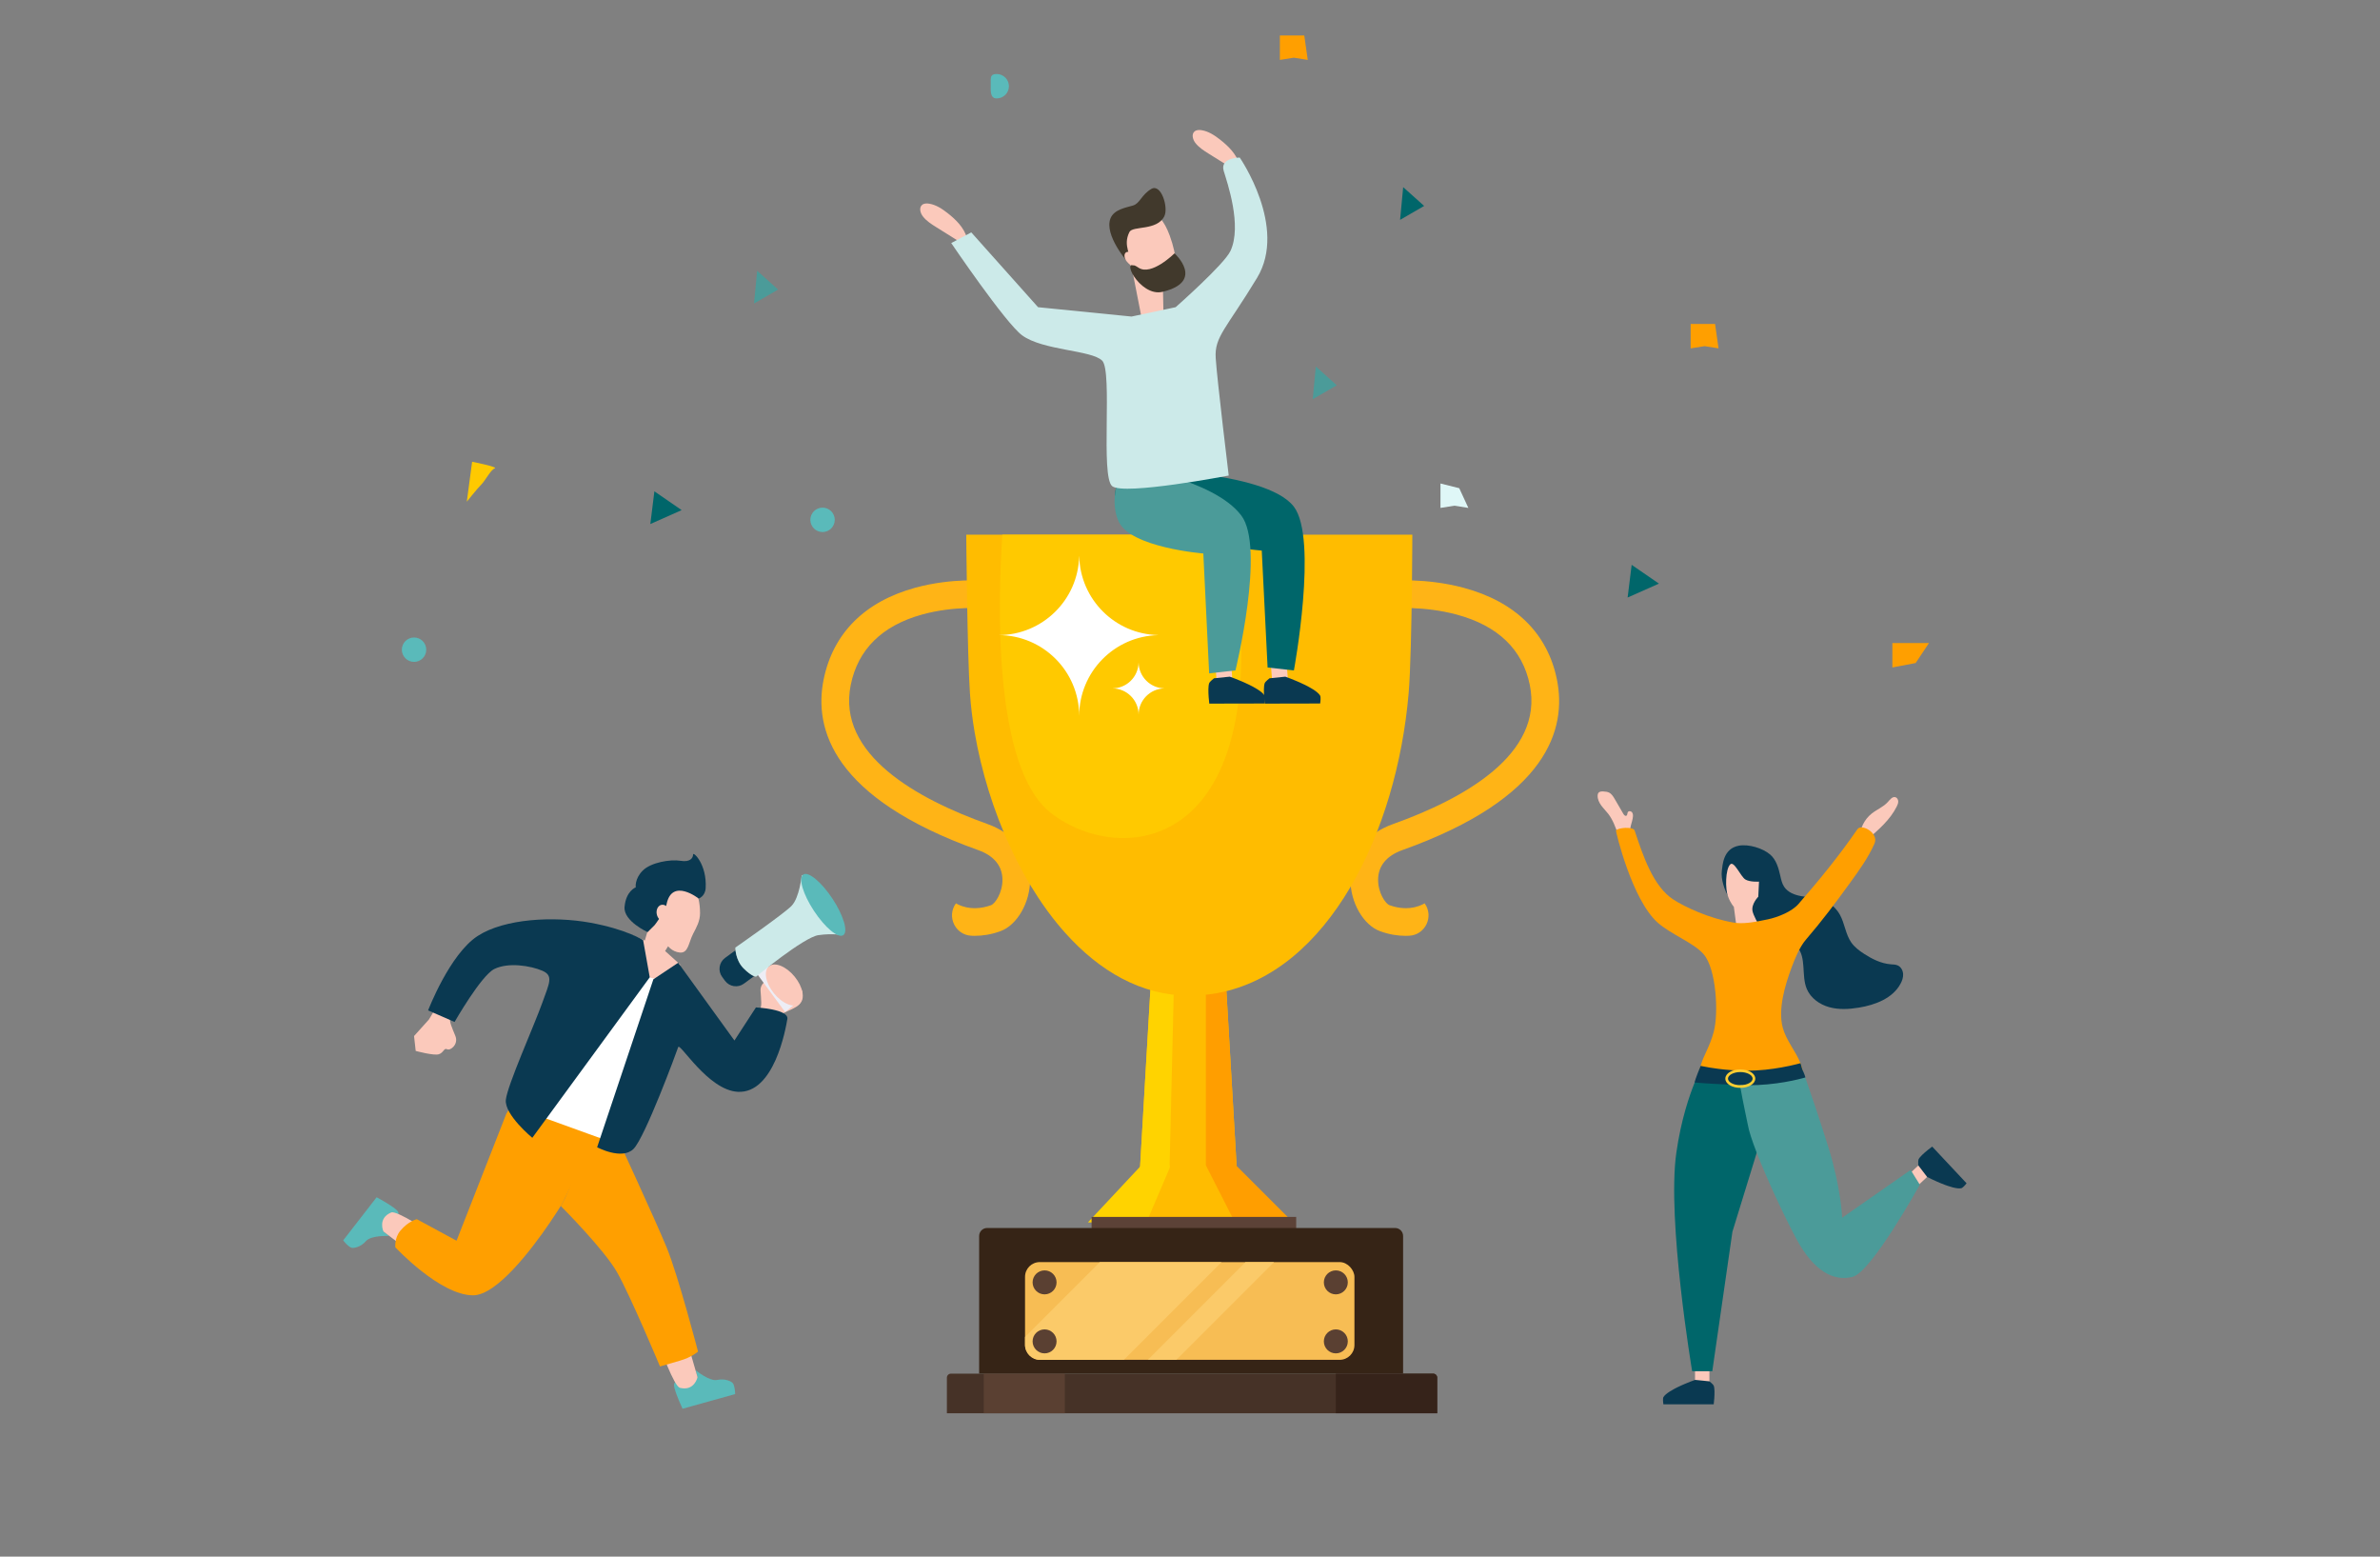 <?xml version="1.0" encoding="UTF-8"?>
<svg id="_レイヤー_1" data-name="レイヤー 1" xmlns="http://www.w3.org/2000/svg" width="260" height="170" viewBox="0 0 260 170">
  <rect x="0" y="0" width="260" height="170" fill="#808080" stroke="none"/>
  <defs>
    <style>
      .cls-1 {
        fill: rgba(255, 255, 255, 0);
      }

      .cls-2 {
        fill: #f7bd54;
      }

      .cls-3 {
        fill: #00666a;
      }

      .cls-4 {
        fill: #ededf5;
      }

      .cls-5 {
        fill: #ff9e00;
      }

      .cls-6 {
        fill: #fff;
      }

      .cls-7 {
        fill: #ff9f00;
      }

      .cls-8 {
        fill: #ffc900;
      }

      .cls-9 {
        fill: #ffbc00;
      }

      .cls-10 {
        fill: #ffb416;
      }

      .cls-11 {
        fill: #ffd300;
      }

      .cls-12 {
        fill: #ffce32;
      }

      .cls-13 {
        fill: #fbc9bb;
      }

      .cls-14 {
        fill: #fbca69;
      }

      .cls-15 {
        fill: #cceae9;
      }

      .cls-16 {
        fill: #dff7f7;
      }

      .cls-17 {
        fill: #41392c;
      }

      .cls-18 {
        fill: #0a3951;
      }

      .cls-19 {
        fill: #362416;
      }

      .cls-20 {
        fill: #36231a;
      }

      .cls-21 {
        fill: #463227;
      }

      .cls-22 {
        fill: #5ababa;
      }

      .cls-23 {
        fill: #5a4032;
      }

      .cls-24 {
        fill: #5c4237;
      }

      .cls-25 {
        fill: #4b9b99;
      }
    </style>
  </defs>
  <rect class="cls-1" width="260" height="170"/>
  <g>
    <g>
      <polygon class="cls-9" points="135.359 131.892 124.283 131.892 124.39 130.08 125.87 104.707 125.894 104.304 133.748 104.304 135.252 130.08 135.359 131.892"/>
      <polygon class="cls-5" points="135.252 130.08 131.734 130.08 131.734 105.11 133.144 104.304 133.748 104.304 135.252 130.08"/>
      <polygon class="cls-11" points="128.311 104.707 127.707 130.08 124.39 130.08 125.87 104.707 128.311 104.707"/>
      <path class="cls-10" d="m106.508,102.203c-.136 0-.27-.004-.4-.011-1.764-.094-2.717-2.111-1.678-3.54h0l-.018-.013c.063.043,1.574,1.045,3.849.218.443-.161,1.255-1.339,1.25-2.78-.004-1.501-.921-2.621-2.652-3.239-15.931-5.69-17.973-13.276-16.88-18.639,1.027-5.042,4.491-8.505,10.018-10.016,3.995-1.092,7.66-.766,7.813-.752.831.078,1.441.814,1.363,1.644-.078.83-.813,1.439-1.642,1.363h0c-.033-.003-3.34-.288-6.813.678-4.371,1.216-6.989,3.802-7.78,7.684-1.547,7.594,7.269,12.453,14.937,15.192,2.951,1.054,4.649,3.268,4.657,6.075.007,2.492-1.416,4.964-3.239,5.627-1.017.37-1.955.507-2.785.507Z"/>
      <path class="cls-10" d="m153.551,102.203c-.83,0-1.768-.137-2.785-.507-1.823-.663-3.246-3.135-3.239-5.627.008-2.807,1.705-5.021,4.657-6.075,7.668-2.739,16.484-7.597,14.937-15.192-.79-3.879-3.475-6.464-7.98-7.683-3.582-.969-6.999-.683-7.033-.68-.83.072-1.564-.54-1.638-1.37-.074-.83.537-1.563,1.367-1.639.158-.015,3.916-.339,8.008.749,5.669,1.508,9.208,4.972,10.236,10.019,1.092,5.363-.949,12.95-16.88,18.639-1.731.618-2.648,1.738-2.652,3.239-.004,1.441.807,2.619,1.25,2.78,2.275.827,3.786-.175,3.849-.218l-.018.013h0c1.039,1.428.086,3.446-1.678,3.54-.13.007-.264.011-.4.011Z"/>
      <path class="cls-9" d="m154.288,58.391s-.006,2.507-.044,5.683c-.05,4.06-.151,9.215-.358,11.635-1.297,15.173-8.778,30.488-20.868,32.741-.095.018-.189.034-.286.05-.91.155-1.847.234-2.809.234-5.256,0-9.823-2.696-13.522-6.817-.294-.324-.58-.658-.862-1.001-.743-.904-1.448-1.865-2.112-2.872-1.124-1.7-2.133-3.532-3.019-5.439-1.877-4.033-3.21-8.403-3.927-12.586-.252-1.468-.427-2.912-.522-4.311-.296-4.321-.403-17.318-.403-17.318h48.732Z"/>
      <path class="cls-8" d="m114.819,88.798c-6.299-4.883-5.826-22.822-5.318-30.407h24.894c5.995,34.721-11.7,36.511-19.576,30.407Z"/>
      <polygon class="cls-11" points="124.686 127.261 127.774 127.261 127.774 133.503 118.846 133.503 124.686 127.261"/>
      <polygon class="cls-5" points="135.023 127.261 131.936 127.261 131.936 133.503 141.266 133.503 135.023 127.261"/>
      <polygon class="cls-9" points="127.908 127.261 125.24 133.503 134.913 133.503 131.734 127.261 127.908 127.261"/>
      <rect class="cls-24" x="119.249" y="132.899" width="22.352" height="1.41"/>
      <path class="cls-19" d="m153.281,150.016h-46.316v-15.033c0-.483.392-.875.875-.875h44.565c.483,0,.875.392.875.875v15.033Z"/>
      <rect class="cls-2" x="111.979" y="137.833" width="35.985" height="10.673" rx="1.611" ry="1.611"/>
      <path class="cls-21" d="m156.563,150.016h-52.679c-.245,0-.443.198-.443.443v3.886h53.565v-3.886c0-.245-.198-.443-.443-.443Z"/>
      <path class="cls-20" d="m156.563,150.016h-10.632v4.33h11.076v-3.886c0-.245-.198-.443-.443-.443Z"/>
      <rect class="cls-23" x="107.469" y="150.016" width="8.86" height="4.33"/>
      <circle class="cls-23" cx="145.931" cy="146.492" r="1.309"/>
      <circle class="cls-23" cx="145.931" cy="140.048" r="1.309"/>
      <path class="cls-14" d="m133.446,137.833l-10.673,10.673h-9.183c-.89,0-1.611-.721-1.611-1.611v-.886l8.176-8.176h13.291Z"/>
      <polygon class="cls-14" points="139.185 137.833 128.512 148.506 125.391 148.506 136.064 137.833 139.185 137.833"/>
      <circle class="cls-23" cx="114.114" cy="146.492" r="1.309"/>
      <circle class="cls-23" cx="114.114" cy="140.048" r="1.309"/>
      <path class="cls-6" d="m126.51,69.356v.008c-4.773.111-8.615,4.018-8.615,8.82,0-4.872-3.953-8.824-8.824-8.824,4.802,0,8.71-3.842,8.82-8.615h.008c.107,4.708,3.903,8.504,8.611,8.611Z"/>
      <path class="cls-6" d="m127.189,75.177v.003c-1.554.036-2.805,1.308-2.805,2.872,0-1.586-1.287-2.874-2.874-2.874,1.564,0,2.836-1.251,2.872-2.805h.003c.035,1.533,1.271,2.769,2.804,2.804Z"/>
    </g>
    <g>
      <path class="cls-22" d="m74.274,150.196c.229.412.452.712.631.758.654.169,1.295-.549,1.295-.549l-.127-.475c-.013-.112-.073-.289-.074-.291,0,0,1.491,1.251,2.363,1.062.856-.185,1.533.16,1.689.351.151.189.214.602.24.888.015.179.018.309.018.309l-5.743,1.6s-.058-.123-.144-.318c-.277-.612-.837-1.93-.791-2.346.019-.162.453-.742.642-.99Z"/>
      <polygon class="cls-6" points="55.294 122.581 62.196 101.796 74.448 107.222 66.497 126.014 55.294 122.581"/>
      <path class="cls-13" d="m75.072,146.498l1.128,3.907s-.333,1.557-1.923,1.16c-.655-.164-2.186-4.471-2.186-4.471l2.98-.596Z"/>
      <path class="cls-22" d="m43.559,133.509c-.429-.194-.788-.301-.959-.232-.625.254-.712,1.214-.712,1.214l.386.306c.078.082.231.188.233.189,0,0-1.943-.114-2.53.557-.577.66-1.326.787-1.565.726-.234-.061-.531-.355-.722-.57-.119-.135-.199-.237-.199-.237l3.655-4.71s.119.064.305.169c.587.326,1.823,1.049,2.034,1.411.082.141.079.866.075,1.177Z"/>
      <path class="cls-13" d="m45.124,136.953l-3.236-2.462s-.662-1.449.851-2.078c.623-.259,4.421,2.284,4.421,2.284l-2.036,2.256Z"/>
      <path class="cls-7" d="m76.256,147.604s-.666.619-1.989.997c-1.265.361-2.166.63-2.166.63,0,0-3.253-7.77-4.699-10.3-1.395-2.441-5.82-6.902-6.127-7.211.604-1.088,1.124-2.347,1.51-3.723.463-1.649.674-3.258.658-4.697,2.266-.275,3.64.183,3.64.183,0,0,4.475,9.665,5.739,12.737,1.265,3.072,3.433,11.383,3.433,11.383Z"/>
      <path class="cls-7" d="m64.487,123.636c-2.8-1.228-7.162-3.014-8.226-3.458-.331.435-.647.918-.944,1.443l-1.717,4.38-3.725,9.497-4.337-2.349s-.903.181-1.808,1.265c-.654.785-.541,1.807-.541,1.807,0,0,4.878,5.24,8.492,5.24,2.601,0,6.419-5.055,8.355-7.888.754-1.103,1.222-1.869,1.222-1.869,0,0,.005.005.017.017.604-1.088,3.228-6.644,3.212-8.084Z"/>
      <rect class="cls-6" x="61.369" y="116.035" width="1.342" height="12.54" transform="translate(-74.073 139.052) rotate(-70.118)"/>
      <path class="cls-13" d="m76.476,99.722c0,.877-.397,1.566-.742,2.226-.526,1.005-.524,2.178-1.484,2.077-1.593-.167-2.465-2.305-1.929-4.451.445-1.78.034-3.858,1.632-3.858s2.522,1.794,2.522,4.006Z"/>
      <path class="cls-13" d="m68.241,101.801l2.203.911.764-2.596,1.857-2.62,2.077.297-.421,2.781-2.062,3.284,1.666,1.504s-1.793,2.385-3.709,1.187c-1.187-.742-2.427-4.597-2.374-4.748Z"/>
      <path class="cls-18" d="m70.749,101.796s-2.655-1.201-2.52-2.749c.153-1.756,1.222-2.138,1.222-2.138,0,0-.14-.929.764-1.833s3.039-1.25,4.124-1.069c1.084.181,1.375-.326,1.375-.687s1.527,1.069,1.375,3.665c-.054.918-.764,1.145-.764,1.145,0,0-2.902-2.291-3.502.598-.18.868-1.309,2.303-1.309,2.303l-.764.764Z"/>
      <path class="cls-13" d="m72.625,100.592c-.385.078-.778-.256-.877-.746-.099-.49.132-.951.517-1.029.385-.078.778.256.877.746.099.49-.132.951-.517,1.029Z"/>
      <path class="cls-13" d="m47.4,110.436l-.542.903-1.626,1.807.181,1.626s1.988.542,2.53.361c.542-.181.542-.723.903-.542.361.181,1.265-.542.903-1.446-.361-.903-.723-1.626-.542-1.988.181-.361-1.807-.723-1.807-.723Z"/>
      <path class="cls-13" d="m84.471,111.517c.262-.028.582-.537.797-.689.496-.351,1.752-.717,2.109-1.208.241-.331.392-1.102.212-1.47-.281-.574-1.594-1.268-2.166-1.265-.571.002-.741.517-1.028.233-.287-.285-1.371.12-1.31,1.091.061.971.179,1.771-.106,2.058s1.007,1.303,1.491,1.251Z"/>
      <path class="cls-18" d="m70.257,102.669l.724,4.063-12.829,17.527s-3.072-2.53-2.891-4.156c.181-1.626,3.07-8.038,3.974-10.568.778-2.179,1.266-2.984.001-3.526-1.265-.542-3.715-.943-5.24-.181-1.446.723-4.337,5.782-4.337,5.782l-2.891-1.265s2.349-6.144,5.421-8.131c2.946-1.906,8.312-2.168,12.287-1.446,3.975.723,5.781,1.9,5.781,1.9Z"/>
      <path class="cls-18" d="m74.088,105.141l-2.71,1.807-6.145,18.343s2.71,1.446,3.975.181,4.699-10.573,4.88-11.115c.181-.542,3.253,4.698,6.505,4.879,3.986.221,5.24-6.866,5.421-7.951.181-1.084-3.433-1.265-3.433-1.265l-2.349,3.614-6.144-8.493Z"/>
      <polygon class="cls-4" points="82.594 106.212 85.771 110.523 86.905 109.615 83.729 105.304 82.594 106.212"/>
      <ellipse class="cls-13" cx="85.682" cy="107.574" rx="1.453" ry="2.642" transform="translate(-48.762 78.62) rotate(-39.309)"/>
      <path class="cls-18" d="m82.379,106.609l-1.116.819c-.653.479-1.582.338-2.063-.318l-.313-.427c-.481-.654-.338-1.582.315-2.063l1.144-.84c.054.449.238,1.327.887,1.976.547.547.93.765,1.146.851Z"/>
      <path class="cls-15" d="m92.124,102.127l-4.538-6.58s-.227,2.496-1.135,3.404c-.908.908-6.126,4.538-6.126,4.538,0,0,0,1.361.908,2.269.908.908,1.361.908,1.361.908,0,0,5.219-4.311,6.807-4.538,1.588-.227,2.723,0,2.723,0Z"/>
      <ellipse class="cls-22" cx="89.936" cy="98.82" rx="1.211" ry="3.966" transform="translate(-39.555 65.866) rotate(-33.417)"/>
    </g>
    <g>
      <polygon class="cls-13" points="185.171 149.284 185.171 152.111 186.742 152.111 186.742 148.97 185.171 149.284"/>
      <path class="cls-18" d="m181.716,153.367h5.496s.035-.273.06-.628c.035-.493.053-1.139-.06-1.413-.064-.154-.471-.471-.471-.471l-1.57-.157s-.212.074-.532.199c-.162.064-.349.14-.551.226-.107.044-.217.093-.328.141h-.002c-.174.079-.35.162-.526.247-.105.052-.209.105-.309.159-.171.091-.336.185-.487.281-.333.21-.598.426-.719.631-.02.036-.033.091-.039.157-.024.245.039.628.039.628Z"/>
      <polygon class="cls-13" points="209.495 129.5 211.558 127.567 210.484 126.421 208.192 128.569 209.495 129.5"/>
      <path class="cls-18" d="m214.837,129.229l-3.758-4.011s-.223.162-.499.386c-.383.312-.867.74-.991,1.01-.068.152-.022.666-.022.666l.959,1.253s.199.104.51.252c.158.074.34.159.542.248.105.048.216.095.328.143l.001.001c.176.073.358.145.54.215.11.041.22.08.327.117.184.063.365.119.538.163.381.099.72.146.952.093.04-.01.089-.038.141-.079.195-.15.432-.458.432-.458Z"/>
      <path class="cls-13" d="m203.98,91.682c1.233-1.053,2.498-2.146,3.224-3.596.087-.174.168-.359.166-.554s-.107-.401-.291-.464c-.325-.112-.6.239-.827.498-.482.551-1.201.825-1.775,1.278-.82.647-1.322,1.68-1.324,2.725-0.0.132.026.292.149.34.098.038.205-.018.292-.077.18-.122.345-.265.491-.426l-.105.276Z"/>
      <path class="cls-13" d="m178.154,91.087c-.229-.611.181-1.264.235-1.913.014-.17-.002-.356-.116-.483-.114-.127-.351-.147-.44-.002-.077.125-.031.327-.161.394-.127.066-.258-.077-.33-.201-.313-.539-.627-1.077-.94-1.616-.16-.275-.335-.564-.619-.706-.184-.092-.395-.11-.601-.124-.205-.014-.447-.008-.569.158-.056.076-.074.173-.08.267-.024.396.156.78.389,1.101.234.321.523.598.765.913.513.665.799,1.473,1.078,2.266l1.387-.055Z"/>
      <path class="cls-18" d="m188.862,98.01c-.471-.785-.88-2.011-.763-2.903.081-.612.135-2.436,1.862-2.75,1.059-.193,2.6.266,3.418.967.656.563.911,1.454,1.101,2.297.096.426.188.865.429,1.228.406.612,1.157.897,1.88,1.022.723.125,1.471.129,2.17.353.853.273,1.595.88,2.032,1.663.535.957.617,2.132,1.243,3.032.361.519.879.908,1.411,1.252.884.573,1.862,1.057,2.912,1.14.263.021.536.018.774.131.342.161.546.542.571.919.025.378-.105.75-.286,1.083-.861,1.586-2.754,2.304-4.535,2.597-1.078.177-2.198.245-3.25-.048-1.052-.292-2.034-.991-2.454-1.999-.62-1.485.004-3.437-1.083-4.624-.759-.829-2.019-.89-3.067-1.297-.295-.115-.585-.265-.803-.494-.265-.278-.405-.649-.572-.995-.65-1.345-1.448-2.172-2.833-2.732l-.157.157Z"/>
      <path class="cls-13" d="m189.725,101.386l-.314-2.356s-.314-.314-.628-1.099c-.329-.822-.305-3.006.236-3.533.425-.415,1.142,1.34,1.649,1.649.498.304,1.492.236,1.492.236l-.079,1.649s-.785.785-.628,1.57c.092.462.628,1.413.628,1.413v1.727l-2.67-.157.314-1.099Z"/>
      <path class="cls-7" d="m178.575,90.708c.913,2.739,2.016,6.097,4.24,7.538,1.224.793,3.898,2.063,6.596,2.513.942.157,2.042,0,3.708-.356,1.101-.235,2.621-.834,3.359-1.685,2.362-2.723,4.389-5.2,6.439-8.166.435-.631,2.373.418,1.858,1.58-.694,1.566-1.709,2.963-2.715,4.348-1.596,2.194-2.912,3.965-4.796,6.164-.661.772-1.194,2.076-1.548,3.029-.718,1.924-1.497,4.568-.964,6.55.38,1.415,1.429,2.59,1.938,3.89.105.267.187.54.236.821.046.262.063.529.042.807,0,.006-.002.011-.002.017-.006.083-.014.166-.035.247-.014.063-.036.121-.068.176-.176.302-.584.349-.931.361-.28.011-.558.02-.837.03h-.003c-.027.002-.057.003-.083.003-1.63.057-3.26.102-4.892.137-1.044.02-2.09.038-3.135.049-.572.008-1.255-.05-1.556-.517-.017-.024-.031-.047-.044-.072-.138-.264.031-.454.096-.74.002-.002.002-.003.002-.005.003-.006.005-.014.006-.022.069-.341.202-.662.295-.999.333-1.2.961-1.985,1.432-3.712.555-2.037.278-6.881-1.099-8.48-1.078-1.251-3.571-2.162-5.025-3.455-2.827-2.513-4.587-9.985-4.554-10.051.157-.314,1.885-.471,2.042,0Z"/>
      <path class="cls-3" d="m184.857,149.755h2.199l2.199-15.233,2.657-8.634.484-1.574,5.654,1.099-1.118-7.409-.038-.245-.101-.669h-11.15s-.06.115-.163.336c0,.002,0,.003-.002.005-.086.187-.203.451-.341.787-.572,1.404-1.492,4.063-2.007,7.667-1.051,7.353,1.727,23.87,1.727,23.87Z"/>
      <path class="cls-25" d="m189.873,117.091c.031.345.108.846.206,1.409.006.039.014.079.022.119.002.014.005.028.006.042.003.017.006.033.009.05.306,1.713.78,3.879.815,4.088.108.675.473,1.779.98,3.089,1.135,2.934,2.99,6.897,4.312,9.372,1.913,3.577,4.089,4.711,6.162,4.185,2.073-.526,7.342-10.066,7.342-10.066l-1-1.61-7.483,5.22s-.11-3.188-1.468-7.576c-1.011-3.266-2.084-6.371-2.564-7.742-.166-.471-.262-.738-.262-.738h-.025l-1.311.03-.917.02-3.783.083-.236.006-.804.017Z"/>
      <path class="cls-18" d="m185.137,118.218c.079.008.174.016.289.025.187.017.424.035.722.055h.002c.258.017.561.038.912.058.567.033,1.261.069,2.104.105h.002c.014.002.03.002.044.003h.002c.273.011.561.024.865.035l.118.005c.177.008.352.011.526.014h.002c.071,0,.14.002.209.002h.002c1.514.005,2.893-.152,3.997-.339.311-.053.598-.108.862-.163.441-.091.812-.182,1.099-.258.025-.008.05-.014.074-.019.091-.025.173-.049.245-.069.052.047-.105-.424-.262-.738-.104-.206-.155-.554-.261-.821-.276.075-.677.177-1.173.284-.273.06-.575.119-.9.177-1.076.193-2.406.36-3.791.36-1.15,0-2.23-.093-3.122-.209-.339-.042-.652-.089-.93-.135-.41-.068-.748-.132-.993-.184-.124.327-.609,1.47-.644,1.812Z"/>
      <path class="cls-12" d="m188.482,117.797c0-.565.719-1.008,1.636-1.008s1.636.443,1.636,1.008-.719,1.008-1.636,1.008-1.636-.443-1.636-1.008Zm.289,0c0,.39.617.719,1.347.719s1.347-.329,1.347-.719-.617-.719-1.347-.719-1.347.329-1.347.719Z"/>
    </g>
    <g>
      <polygon class="cls-13" points="140.503 71.699 140.739 74.8 139.016 74.931 138.754 71.486 140.503 71.699"/>
      <path class="cls-18" d="m144.219,76.829l-6.047.013s-.039-.301-.067-.691c-.039-.542-.062-1.252.062-1.555.07-.169.517-.519.517-.519l1.727-.177s.233.081.586.218c.178.07.384.153.607.247.118.048.239.101.361.155h.002c.192.086.386.177.579.27.116.057.23.115.341.174.189.1.37.203.536.308.367.231.659.467.793.693.023.04.037.1.044.173.027.269-.042.691-.042.691Z"/>
      <polygon class="cls-13" points="134.438 71.699 134.674 74.8 132.951 74.931 132.689 71.486 134.438 71.699"/>
      <path class="cls-18" d="m138.154,76.829l-6.047.013s-.039-.301-.067-.691c-.039-.542-.062-1.252.062-1.555.07-.169.517-.519.517-.519l1.727-.177s.233.081.586.218c.178.07.384.153.607.247.118.048.239.101.361.155h.002c.192.086.386.177.579.27.116.057.23.115.341.174.189.1.37.203.536.308.367.231.659.467.793.693.023.04.037.1.044.173.027.269-.042.691-.042.691Z"/>
      <path class="cls-3" d="m141.35,73.216l-2.873-.319-.638-12.768s-14.364-1.277-15.641-4.15c-1.277-2.873.958-4.788.958-4.788,0,0,15.12.093,18.195,4.15,2.653,3.5,0,17.876,0,17.876Z"/>
      <path class="cls-25" d="m134.966,73.216l-2.873.319-.638-13.088s-7.98-.638-9.257-3.511c-1.277-2.873.638-6.065.638-6.065,0,0,9.694,1.37,12.768,5.427,2.653,3.5-.638,16.918-.638,16.918Z"/>
      <polygon class="cls-13" points="127.111 34.723 127.015 30.046 124.64 29.658 123.538 28.724 124.809 35.207 127.111 34.723"/>
      <path class="cls-13" d="m123.083,28.379c1.238,1.982,3.134,3.089,4.432,2.356,1.298-.734,1.067-2.816.268-5.012-1.214-3.333-3.134-3.089-4.432-2.356s-1.521,3.005-.268,5.012Z"/>
      <path class="cls-17" d="m128.309,27.666s3.395,3.077-1.317,4.206c-2.532.607-4.839-4.154-2.627-2.644,1.411.963,3.943-1.562,3.943-1.562Z"/>
      <path class="cls-17" d="m123.241,28.692c.512-.834-.655-1.771.144-3.356.354-.702,3.012-.105,3.811-1.72.471-.952-.345-3.618-1.426-2.98-1.081.639-1.235,1.577-1.987,1.805-.752.228-2.069.422-2.464,1.397-.745,1.839,1.923,4.853,1.923,4.853Z"/>
      <path class="cls-13" d="m105.627,25.958c-.324-1.106-1.19-1.966-2.097-2.677-.607-.476-1.277-.921-2.039-1.041-.268-.042-.571-.033-.772.149-.34.306-.181.878.098,1.241.388.504.94.853,1.479,1.19.692.432,1.383.865,2.075,1.297.236.147.486.299.764.311.278.012.493-.469.493-.469Z"/>
      <path class="cls-13" d="m135.393,17.933c-.324-1.106-1.19-1.966-2.097-2.677-.607-.476-1.277-.921-2.039-1.041-.268-.042-.571-.033-.772.149-.34.306-.181.878.098,1.241.388.504.94.853,1.479,1.19.692.432,1.383.865,2.075,1.297.236.147.486.299.764.311.278.012.493-.469.493-.469Z"/>
      <path class="cls-15" d="m134.23,51.934s-11.409,2.188-12.723,1.166c-1.313-1.021.065-12.547-1.102-13.715-1.167-1.167-6.493-1.094-8.755-2.772-1.83-1.358-7.733-10.068-7.733-10.068l2.189-1.167,7.296,8.171,10.214,1.021,4.815-1.021s5.284-4.654,5.982-6.128c1.313-2.772-.369-7.552-.73-8.755-.438-1.459,1.751-1.459,1.751-1.459,0,0,5.253,7.587,1.897,13.132-3.356,5.545-4.669,6.42-4.523,8.755.146,2.335,1.423,12.84,1.423,12.84Z"/>
      <path class="cls-13" d="m123.087,28.558c.283.362.699.509.929.329.23-.18.188-.619-.095-.981-.283-.362-.699-.509-.929-.329s-.188.619.095.981Z"/>
    </g>
    <path class="cls-8" d="m50.995,54.789l.582-4.363s2.909.582,2.472.727c-.436.145-1.018,1.309-1.454,1.745-.436.436-1.6,1.891-1.6,1.891Z"/>
    <polygon class="cls-7" points="139.818 6.543 139.818 3.876 142.484 3.876 142.865 6.543 141.341 6.3 139.818 6.543"/>
    <polygon class="cls-7" points="184.694 38.046 184.694 35.379 187.36 35.379 187.741 38.046 186.217 37.803 184.694 38.046"/>
    <polygon class="cls-16" points="157.363 55.469 157.363 52.803 159.413 53.315 160.41 55.469 158.886 55.227 157.363 55.469"/>
    <polygon class="cls-3" points="152.95 24.012 153.289 20.439 155.579 22.491 152.95 24.012"/>
    <polygon class="cls-25" points="143.406 43.598 143.745 40.026 146.035 42.078 143.406 43.598"/>
    <polygon class="cls-25" points="82.374 33.144 82.713 29.571 85.002 31.623 82.374 33.144"/>
    <polygon class="cls-3" points="71.045 57.229 71.487 53.657 74.466 55.709 71.045 57.229"/>
    <polygon class="cls-3" points="177.807 65.257 178.248 61.685 181.228 63.737 177.807 65.257"/>
    <circle class="cls-22" cx="45.232" cy="70.953" r="1.333"/>
    <circle class="cls-22" cx="89.859" cy="56.772" r="1.333"/>
    <polygon class="cls-7" points="209.275 72.408 206.729 72.893 206.729 70.226 210.729 70.226 209.275 72.408"/>
    <path class="cls-22" d="m110.218,9.416c0,.736-.597,1.333-1.333,1.333s-.653-.808-.653-1.544-.084-1.122.653-1.122,1.333.597,1.333,1.333Z"/>
  </g>
</svg>